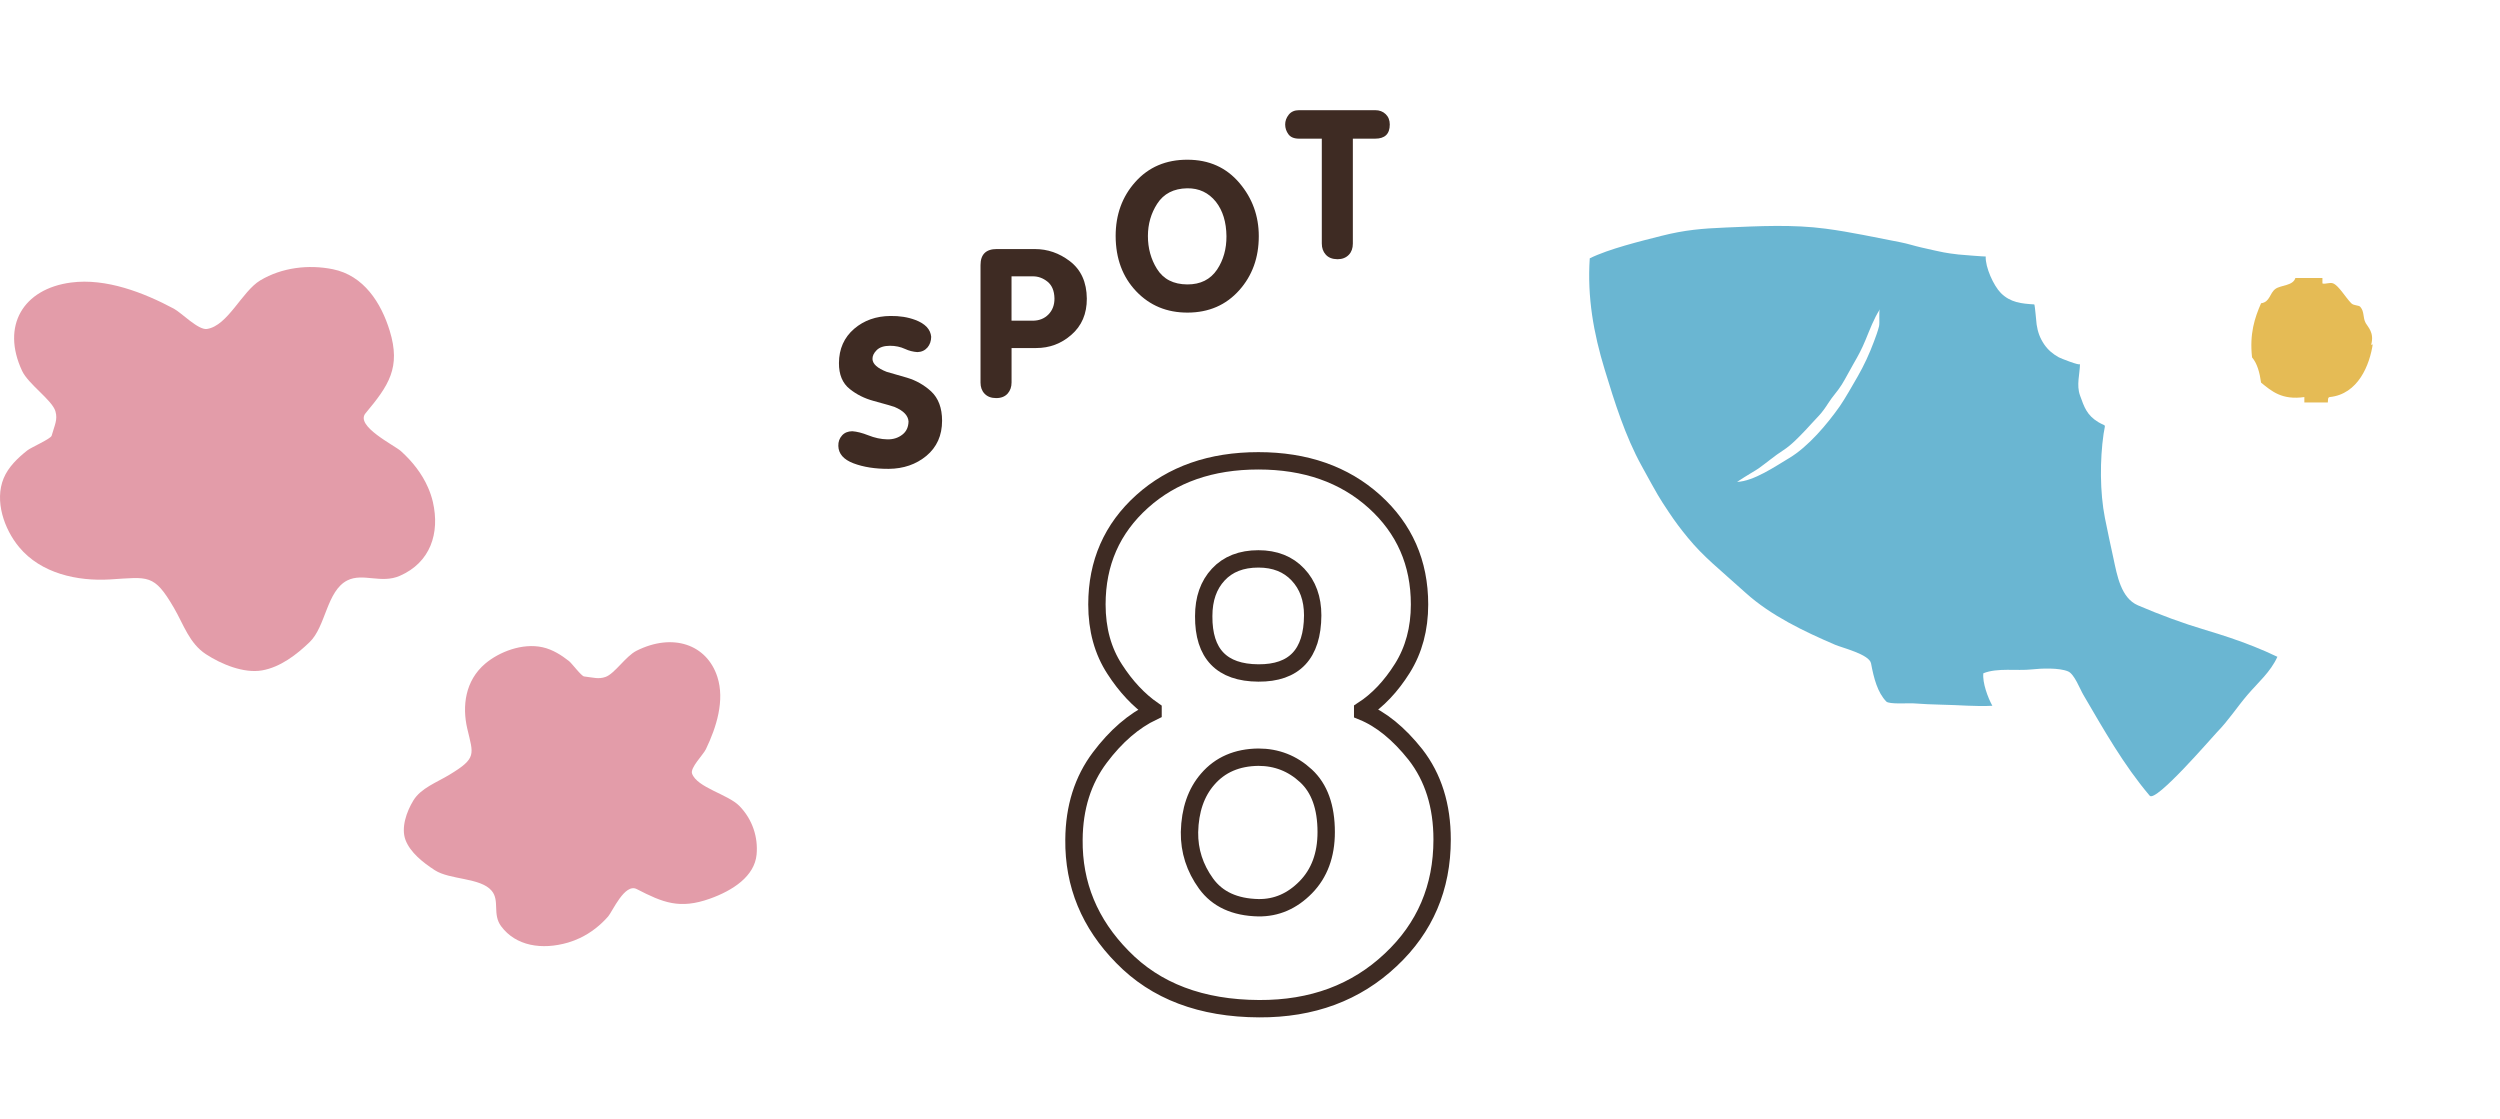 <?xml version="1.0" encoding="utf-8"?>
<!-- Generator: Adobe Illustrator 15.0.0, SVG Export Plug-In . SVG Version: 6.00 Build 0)  -->
<!DOCTYPE svg PUBLIC "-//W3C//DTD SVG 1.1//EN" "http://www.w3.org/Graphics/SVG/1.1/DTD/svg11.dtd">
<svg version="1.1" id="レイヤー_1" xmlns="http://www.w3.org/2000/svg" xmlns:xlink="http://www.w3.org/1999/xlink" x="0px"
	 y="0px" width="144px" height="64.447px" viewBox="0 0 144 64.447" enable-background="new 0 0 144 64.447" xml:space="preserve">
<rect fill="none" width="144" height="64.447"/>
<g>
	<path fill-rule="evenodd" clip-rule="evenodd" fill="#E5BB55" d="M134.083,23.183c-0.45,0-0.901,0-1.352,0c0-0.105,0-0.209,0-0.312
		c-1.292,0.183-1.882-0.335-2.493-0.832c-0.08-0.578-0.219-1.097-0.52-1.455c-0.15-1.361,0.15-2.272,0.52-3.116
		c0.521-0.07,0.486-0.584,0.832-0.83c0.306-0.22,1.015-0.174,1.143-0.624c0.519,0,1.039,0,1.559,0c0,0.104,0,0.207,0,0.312
		c0.16,0.062,0.431-0.085,0.623,0c0.334,0.146,0.691,0.787,1.039,1.142c0.145,0.147,0.425,0.099,0.52,0.207
		c0.248,0.288,0.132,0.611,0.312,0.937c0.126,0.228,0.508,0.552,0.312,1.246c0.088,0.019,0.097-0.04,0.103-0.103
		c-0.177,1.276-0.856,2.951-2.492,3.116C134.065,22.888,134.099,23.06,134.083,23.183z"/>
	<g>
		<path fill="#3E2B23" d="M51.287,18.2c0.527-0.008,1.006,0.068,1.436,0.229c0.57,0.215,0.875,0.539,0.914,0.973
			c-0.004,0.242-0.074,0.445-0.211,0.609c-0.148,0.172-0.342,0.262-0.58,0.27c-0.25-0.016-0.488-0.076-0.715-0.182
			c-0.262-0.121-0.551-0.182-0.867-0.182c-0.344,0-0.6,0.084-0.768,0.252s-0.248,0.34-0.24,0.516
			c0.012,0.281,0.283,0.525,0.814,0.732c0.395,0.113,0.787,0.227,1.178,0.34c0.52,0.156,0.98,0.418,1.383,0.785
			c0.422,0.395,0.633,0.959,0.633,1.693c0,0.848-0.303,1.523-0.908,2.027c-0.594,0.488-1.314,0.736-2.162,0.744
			c-0.785,0.004-1.463-0.103-2.033-0.319s-0.861-0.55-0.873-0.999c-0.008-0.238,0.064-0.441,0.217-0.609
			c0.141-0.156,0.336-0.236,0.586-0.24c0.27,0.02,0.576,0.098,0.92,0.234c0.371,0.148,0.736,0.227,1.096,0.234
			c0.34,0.008,0.631-0.084,0.873-0.275c0.227-0.176,0.344-0.428,0.352-0.756c-0.023-0.34-0.289-0.617-0.797-0.832
			c-0.109-0.043-0.516-0.16-1.219-0.352c-0.52-0.141-0.977-0.369-1.371-0.686c-0.418-0.332-0.625-0.83-0.621-1.494
			c0.004-0.816,0.297-1.475,0.879-1.975C49.767,18.454,50.462,18.208,51.287,18.2z"/>
		<path fill="#3E2B23" d="M59.612,14.346c0.73,0,1.4,0.232,2.01,0.697c0.645,0.492,0.971,1.211,0.979,2.156
			c0.004,0.875-0.295,1.572-0.896,2.092c-0.578,0.504-1.252,0.756-2.021,0.756h-1.418v1.98c0,0.254-0.072,0.465-0.217,0.633
			c-0.156,0.18-0.379,0.27-0.668,0.27s-0.514-0.086-0.674-0.258c-0.152-0.16-0.229-0.371-0.229-0.633v-6.768
			c0-0.617,0.312-0.926,0.938-0.926H59.612z M59.5,15.917h-1.236v2.555h1.213c0.375,0,0.68-0.12,0.914-0.36s0.35-0.548,0.346-0.923
			c-0.008-0.438-0.145-0.762-0.41-0.973C60.073,16.016,59.797,15.917,59.5,15.917z"/>
		<path fill="#3E2B23" d="M68.399,9.2c1.238,0,2.236,0.447,2.994,1.342c0.742,0.875,1.113,1.896,1.113,3.064
			c0,1.234-0.375,2.271-1.125,3.111c-0.762,0.855-1.752,1.285-2.971,1.289c-1.195,0.004-2.185-0.406-2.968-1.23
			s-1.177-1.885-1.181-3.182c0-1.23,0.377-2.268,1.131-3.111C66.159,9.624,67.161,9.196,68.399,9.2z M68.387,10.846
			c-0.781,0.012-1.359,0.309-1.734,0.892c-0.355,0.552-0.533,1.171-0.533,1.859c0,0.7,0.172,1.327,0.516,1.883
			c0.371,0.599,0.955,0.899,1.752,0.903c0.758,0.004,1.33-0.281,1.717-0.856c0.363-0.547,0.543-1.187,0.539-1.918
			c-0.008-0.817-0.211-1.48-0.609-1.988C69.612,11.096,69.063,10.838,68.387,10.846z"/>
		<path fill="#3E2B23" d="M79.208,6.346c0.246,0,0.449,0.076,0.607,0.229s0.236,0.352,0.236,0.598c0,0.543-0.281,0.814-0.844,0.814
			h-1.283v6.041c0,0.27-0.076,0.484-0.229,0.645c-0.164,0.172-0.383,0.258-0.656,0.258c-0.301-0.004-0.527-0.094-0.68-0.27
			c-0.148-0.164-0.223-0.375-0.223-0.633V7.987h-1.307c-0.289,0-0.494-0.085-0.617-0.255s-0.186-0.356-0.186-0.56
			s0.068-0.392,0.205-0.565s0.336-0.261,0.598-0.261H79.208z"/>
	</g>
	<g>
		<path fill="none" stroke="#3E2B23" stroke-miterlimit="10" d="M72.483,26.543c2.716,0,4.941,0.78,6.678,2.341
			c1.734,1.562,2.604,3.538,2.604,5.932c0,1.399-0.33,2.624-0.987,3.675c-0.658,1.049-1.421,1.854-2.288,2.414v0.084
			c1.062,0.434,2.078,1.26,3.044,2.478c1.021,1.315,1.532,2.946,1.532,4.892c0,2.771-0.986,5.082-2.96,6.93
			c-2.002,1.889-4.528,2.827-7.579,2.812c-3.332-0.014-5.957-1.008-7.874-2.98c-1.89-1.918-2.821-4.172-2.792-6.762
			c0.014-1.848,0.51-3.422,1.49-4.724c0.924-1.231,1.945-2.113,3.065-2.646v-0.084c-0.826-0.574-1.562-1.357-2.204-2.352
			c-0.687-1.05-1.029-2.296-1.029-3.737c0-2.394,0.867-4.37,2.604-5.932C67.521,27.324,69.754,26.543,72.483,26.543z M72.483,43.614
			c-1.231,0.014-2.204,0.435-2.918,1.263c-0.672,0.771-1.021,1.789-1.05,3.052c-0.015,1.08,0.305,2.069,0.955,2.968
			c0.651,0.897,1.655,1.36,3.013,1.389c1.036,0.014,1.945-0.379,2.73-1.179c0.783-0.8,1.176-1.859,1.176-3.178
			c0-1.445-0.389-2.525-1.166-3.241C74.447,43.971,73.534,43.614,72.483,43.614z M72.483,32.192c-0.979,0-1.75,0.301-2.309,0.902
			c-0.561,0.602-0.84,1.399-0.84,2.394c-0.015,2.17,1.035,3.262,3.148,3.275c2.072,0.014,3.115-1.092,3.129-3.317
			c0-0.966-0.283-1.75-0.851-2.352C74.195,32.493,73.435,32.192,72.483,32.192z"/>
	</g>
	<path fill-rule="evenodd" clip-rule="evenodd" fill="#6AB6D2" d="M129.832,37.242c-0.907-0.363-1.839-0.669-2.792-0.953
		c-1.338-0.398-2.619-0.875-3.896-1.422c-0.977-0.419-1.2-1.731-1.406-2.689c-0.184-0.848-0.324-1.488-0.494-2.34
		c-0.295-1.49-0.291-3.37-0.078-4.843c0.095-0.663,0.185-0.386-0.301-0.679c-0.655-0.396-0.811-0.852-1.057-1.542
		c-0.213-0.598-0.013-1.202,0-1.804c-0.002,0.113-1.128-0.336-1.223-0.39c-0.343-0.19-0.619-0.423-0.839-0.744
		c-0.248-0.366-0.372-0.717-0.436-1.149c-0.017-0.11-0.1-1.151-0.136-1.153c-0.734-0.046-1.371-0.104-1.923-0.655
		c-0.421-0.423-0.901-1.487-0.874-2.105c0,0.015-1.457-0.102-1.57-0.115c-0.778-0.095-0.778-0.095-2.143-0.406
		c-0.396-0.089-0.787-0.22-1.188-0.297c-1.466-0.28-2.85-0.59-4.318-0.784c-1.9-0.253-3.826-0.147-5.736-0.068
		c-1.398,0.059-2.371,0.14-3.725,0.482c-1.175,0.299-3.041,0.753-4.127,1.294c-0.148,2.248,0.219,4.307,0.863,6.416
		c0.563,1.852,1.182,3.826,2.121,5.53c0.986,1.795,0.986,1.795,1.571,2.675c0.357,0.538,0.688,0.976,1.095,1.471
		c0.919,1.116,1.76,1.758,3.329,3.175c1.454,1.313,3.363,2.221,5.153,2.991c0.408,0.177,1.975,0.552,2.07,1.072
		c0.161,0.863,0.375,1.678,0.879,2.198c0.162,0.169,1.277,0.088,1.537,0.104c0.557,0.036,1.116,0.071,1.676,0.079
		c0.965,0.014,1.93,0.115,2.895,0.061c-0.259-0.467-0.58-1.339-0.518-1.871c0.817-0.33,1.92-0.127,2.791-0.223
		c0.539-0.061,1.579-0.103,2.091,0.115c0.362,0.153,0.683,1.018,0.884,1.359c1.169,1.996,2.314,4.031,3.816,5.801
		c0.351,0.412,3.611-3.386,3.869-3.651c0.682-0.698,1.155-1.447,1.771-2.166c0.613-0.716,1.317-1.306,1.715-2.184
		C130.736,37.619,130.285,37.423,129.832,37.242z M108.234,18.788c-0.074,0.302-0.188,0.602-0.297,0.893
		c-0.259,0.696-0.571,1.374-0.942,2.017c-0.247,0.427-0.738,1.296-1.021,1.699c-0.726,1.032-1.816,2.33-2.91,2.984
		c-0.801,0.479-2.055,1.342-3.009,1.376c0.577-0.384,1.052-0.645,1.231-0.771c0.48-0.339,0.926-0.728,1.423-1.046
		c0.478-0.307,0.902-0.76,1.297-1.172c0.265-0.276,0.472-0.526,0.733-0.792c0.204-0.209,0.42-0.517,0.574-0.761
		c0.235-0.375,0.547-0.693,0.776-1.067c0.239-0.387,0.463-0.833,0.689-1.222c0.268-0.459,0.467-0.838,0.673-1.335
		c0.25-0.6,0.477-1.229,0.833-1.779C108.209,17.927,108.282,18.56,108.234,18.788z"/>
	<path fill-rule="evenodd" clip-rule="evenodd" fill="#E39CA9" d="M24.655,28.082c-0.35-0.805-0.909-1.508-1.56-2.096
		c-0.373-0.338-2.654-1.446-2.041-2.181c1.335-1.598,2.044-2.628,1.394-4.75c-0.494-1.611-1.493-3.188-3.278-3.548
		c-1.405-0.283-2.935-0.1-4.179,0.643c-1.057,0.635-1.865,2.609-3.067,2.798c-0.499,0.08-1.473-0.934-1.905-1.165
		c-1.744-0.932-3.911-1.772-5.922-1.51c-2.769,0.362-4.036,2.496-2.825,5.088c0.362,0.774,1.736,1.686,1.921,2.331
		c0.14,0.482-0.048,0.795-0.219,1.406C2.92,25.28,1.79,25.771,1.577,25.941c-0.543,0.428-1.094,0.951-1.365,1.604
		c-0.54,1.295,0.024,2.928,0.889,3.969c1.261,1.52,3.357,1.975,5.244,1.861c2.208-0.133,2.523-0.342,3.68,1.65
		c0.549,0.943,0.881,2.037,1.841,2.66c0.883,0.576,2.175,1.113,3.229,0.93c1.057-0.186,1.992-0.908,2.74-1.629
		c0.936-0.9,0.978-2.953,2.173-3.555c0.895-0.449,1.947,0.209,3.024-0.264c1.753-0.766,2.318-2.445,1.9-4.262
		C24.865,28.621,24.771,28.345,24.655,28.082z"/>
	<path fill-rule="evenodd" clip-rule="evenodd" fill="#E39CA9" d="M33.397,54.033c0.65-0.306,1.195-0.748,1.63-1.243
		c0.249-0.282,0.956-1.938,1.649-1.579c1.51,0.778,2.469,1.176,4.215,0.553c1.326-0.473,2.571-1.291,2.689-2.543
		c0.092-0.984-0.227-2.016-0.994-2.802c-0.657-0.667-2.433-1.055-2.723-1.859c-0.121-0.336,0.643-1.086,0.794-1.401
		c0.613-1.271,1.101-2.822,0.662-4.175c-0.604-1.864-2.565-2.549-4.655-1.501c-0.625,0.313-1.26,1.328-1.791,1.51
		c-0.399,0.138-0.686,0.034-1.229-0.03c-0.162-0.021-0.702-0.753-0.869-0.885c-0.425-0.333-0.932-0.665-1.52-0.796
		c-1.167-0.26-2.504,0.266-3.305,0.942c-1.167,0.99-1.333,2.464-1.035,3.744c0.35,1.496,0.562,1.694-1.021,2.653
		c-0.749,0.454-1.649,0.775-2.083,1.484c-0.397,0.651-0.721,1.578-0.451,2.284c0.271,0.706,0.989,1.284,1.686,1.735
		c0.872,0.564,2.633,0.418,3.275,1.184c0.479,0.574,0.028,1.35,0.546,2.046c0.845,1.134,2.343,1.378,3.853,0.938
		C32.958,54.221,33.184,54.135,33.397,54.033z"/>
</g>
</svg>
